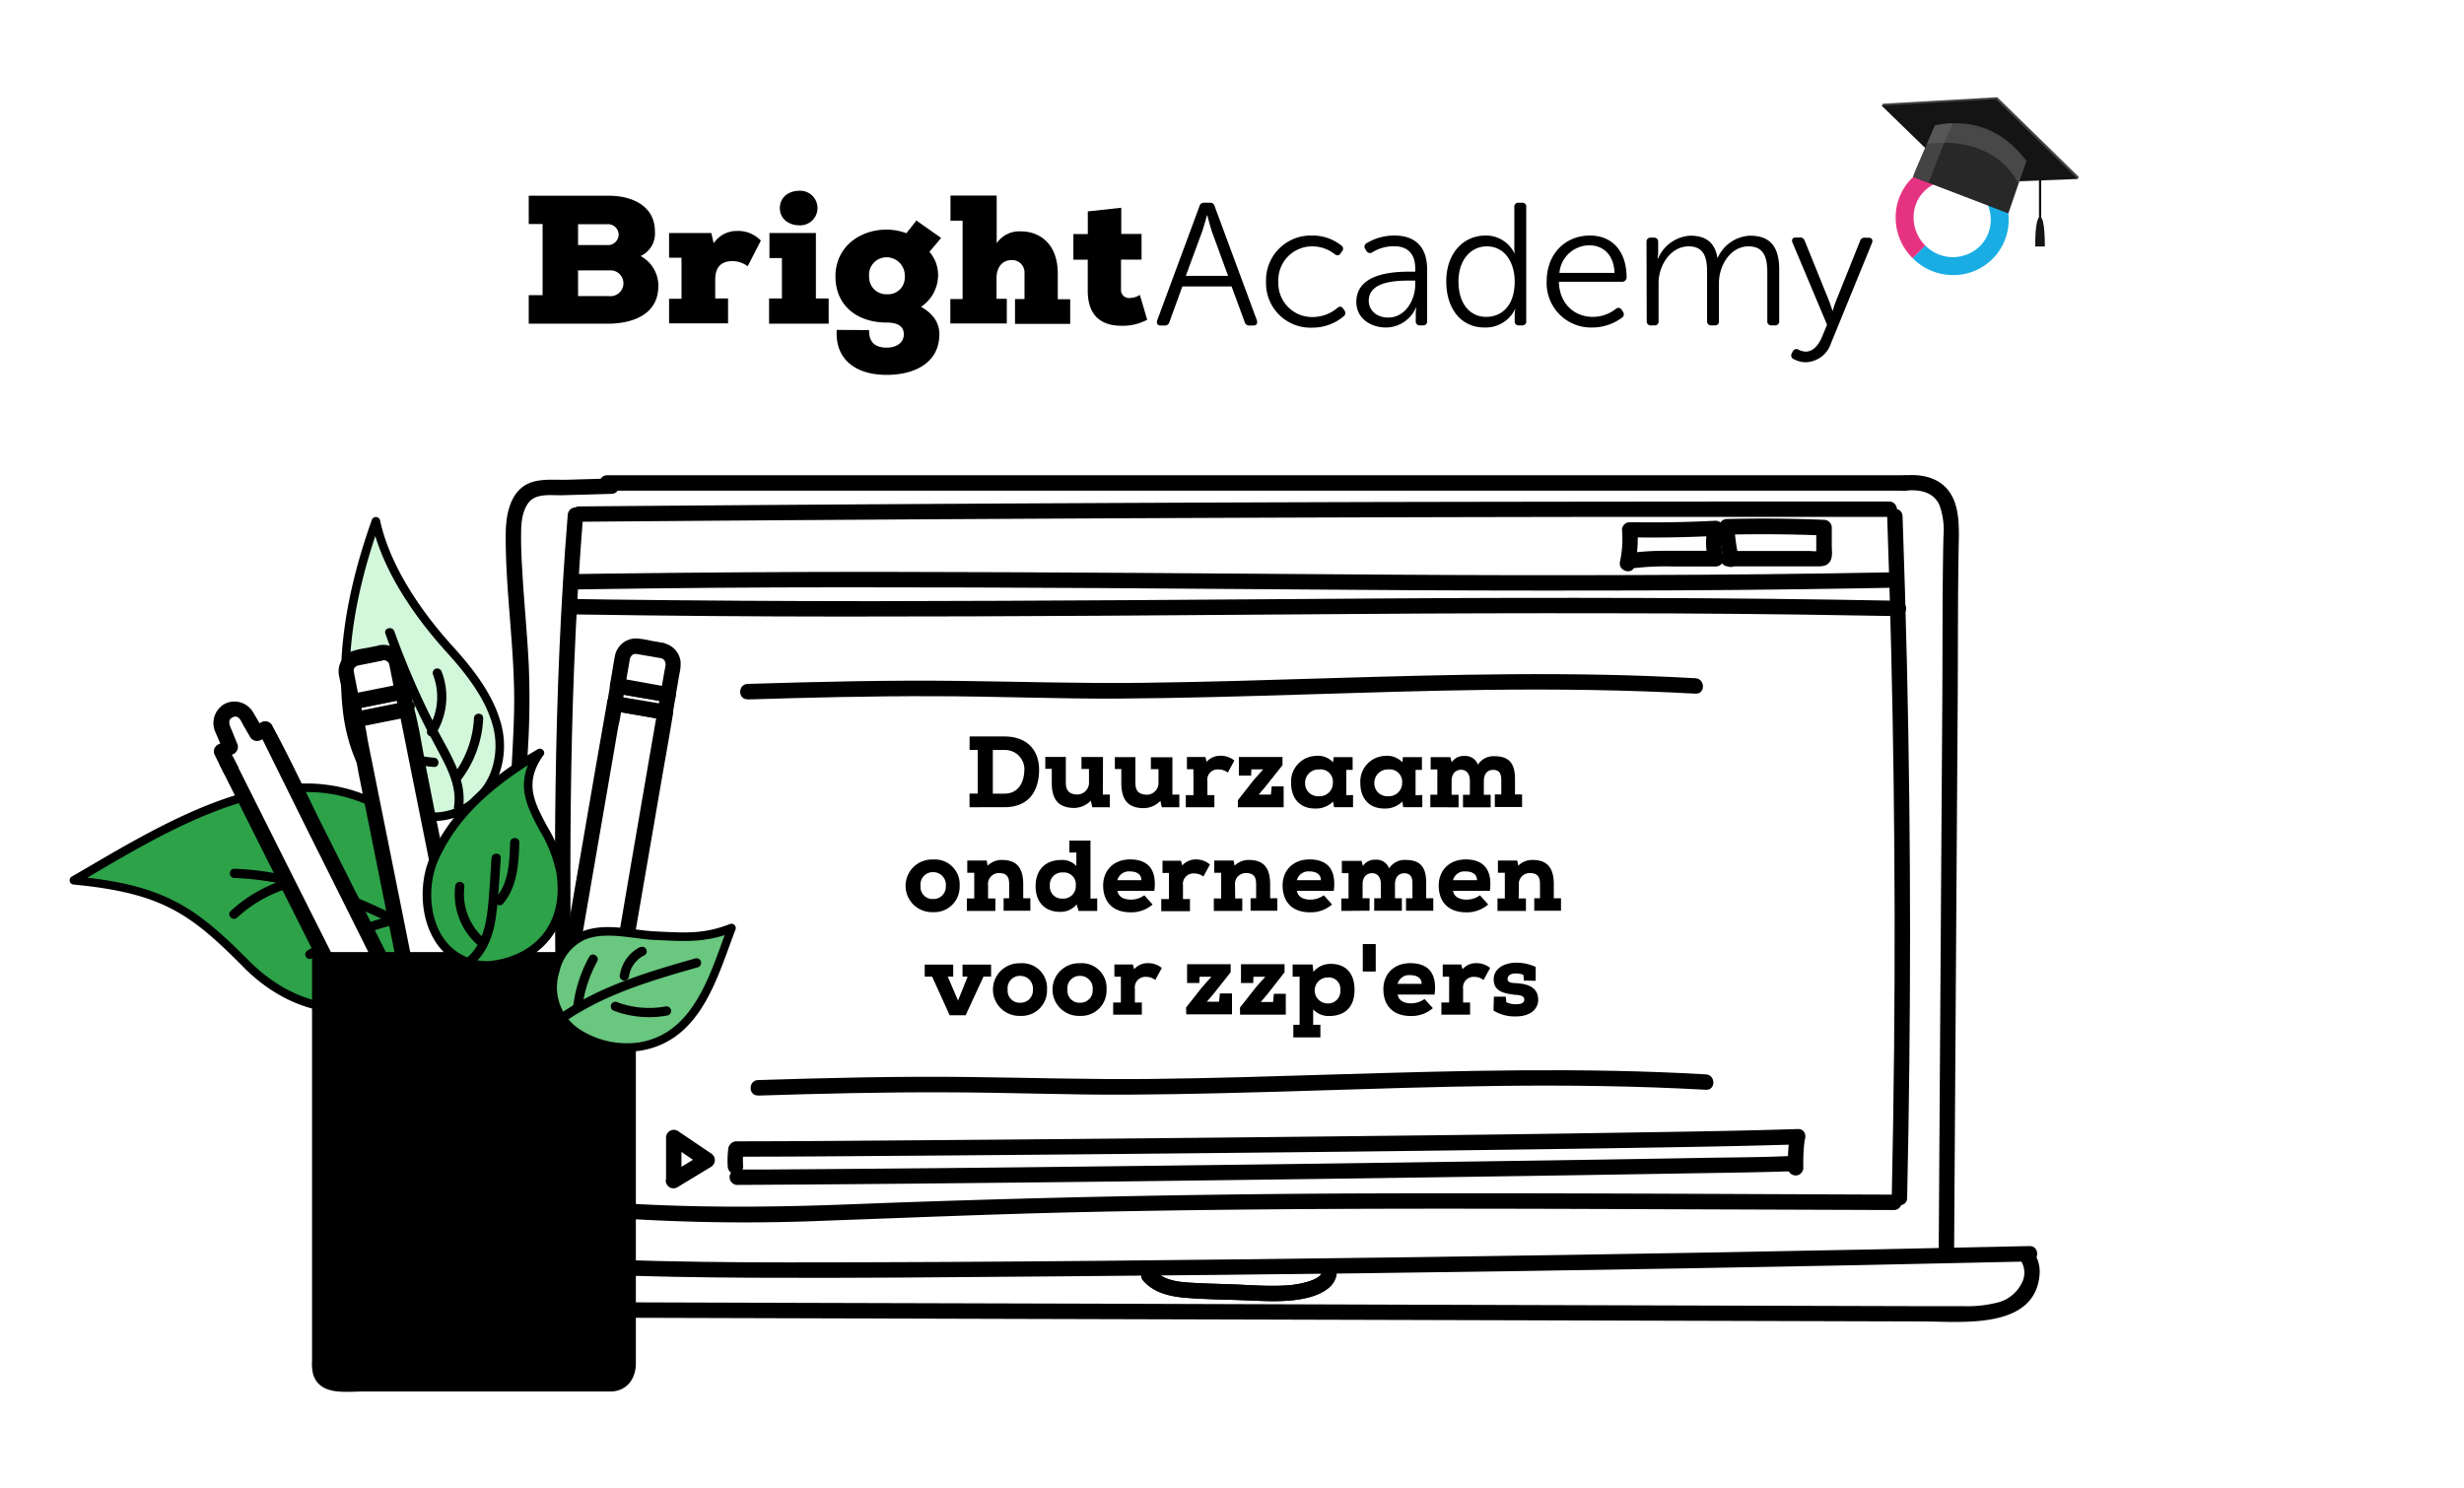 <?xml version="1.0" encoding="UTF-8"?> <svg xmlns="http://www.w3.org/2000/svg" viewBox="0 0 480 290"><defs><style>.cls-1{isolation:isolate;}.cls-2{fill:#fff;}.cls-3{fill:#19ade4;}.cls-4{fill:#e63381;}.cls-5{fill:#444;}.cls-6{fill:#141414;}.cls-7{fill:#282828;}.cls-8{fill:#6b6b6b;opacity:0.49;mix-blend-mode:multiply;}.cls-9{fill:#2da249;}.cls-10{fill:#d2f7db;}.cls-11{fill:#69c77f;}</style></defs><g class="cls-1"><g id="Layer_1" data-name="Layer 1"><rect class="cls-2" width="480" height="290"></rect><rect class="cls-2" x="316.35" y="103.06" width="18.6" height="6.25"></rect><polygon class="cls-2" points="110.95 118.22 110.56 235.75 206.01 235.75 334.58 234.57 369.69 233.78 371.27 138.33 369.29 119.4 110.95 118.22"></polygon><rect class="cls-2" x="200.12" y="222.43" width="149.8" height="5.39"></rect><path d="M222.71,249.52c2.06,2.37,5.18,3.07,8.18,3.33,3.93.33,7.9.34,11.83.5,3.74.15,7.52.41,11.22-.33,3.06-.61,7-2.27,6.4-6.05-.31-1.9-3.2-1.1-2.9.8.17,1-1.89,1.72-2.59,1.93a18.45,18.45,0,0,1-4.6.77c-3.16.17-6.34-.07-9.5-.2s-6.22-.17-9.31-.38c-2.42-.17-4.95-.58-6.61-2.49-1.27-1.46-3.39.67-2.12,2.12Z"></path><rect class="cls-2" x="200.12" y="222.43" width="149.8" height="5.39"></rect><path d="M103,246.39c.77-22.32-.5-44.64-.81-66.95-.15-11.16,0-22.3.65-33.45a160.28,160.28,0,0,0,.16-16.55c-.28-5.6-.82-11.17-1.17-16.76-.18-3-.37-6-.31-9,0-1.88.25-4.1,1.39-5.67,1.46-2,4.49-1.46,6.66-1.52l9.55-.27c1.92,0,1.93-3,0-3l-8.57.25c-2.47.07-5.45-.3-7.73.79-3.53,1.7-4.28,6.23-4.3,9.74-.09,11.47,1.86,22.86,1.63,34.35-.11,5.77-.57,11.54-.77,17.32s-.27,11.39-.25,17.1c0,11.49.43,23,.73,34.46.35,13.06.59,26.12.14,39.18-.07,1.93,2.93,1.93,3,0Z"></path><path d="M118.27,95.6h252.8a1.5,1.5,0,0,0,0-3H118.27a1.5,1.5,0,0,0,0,3Z"></path><path d="M371.07,95.6c2.73-.27,5.56.12,6.77,2.88a14.46,14.46,0,0,1,.75,6.13c-.23,10.64-.15,21.29-.22,31.93l-.45,68.71L377.67,244a1.5,1.5,0,0,0,3,0l.46-71.2.24-35.73c.07-10.86,0-21.73.23-32.59,0-2.68-.08-5.53-1.4-7.93-1.83-3.35-5.56-4.27-9.13-3.92-1.9.19-1.92,3.19,0,3Z"></path><path d="M86.15,246.29c19.93,2,40,2.55,60,2.66s40.23-.11,60.34-.27q60.53-.48,121-1.54,34-.58,67.92-1.36c1.93,0,1.93-3,0-3q-60.51,1.36-121,2.18c-40.3.53-80.61,1-120.91,1-22.47,0-45-.47-67.35-2.68-1.92-.19-1.91,2.82,0,3Z"></path><path d="M110.6,100.29c-1.42,17.53-2.11,35.12-2.37,52.7s-.08,35.21.18,52.8q.23,14.81.49,29.6c0,1.92,3,1.93,3,0-.29-17.55-.64-35.1-.75-52.65s0-35.2.69-52.78q.59-14.85,1.76-29.67c.16-1.93-2.84-1.92-3,0Z"></path><path d="M367.63,100.57q.92,25.83,1.26,51.68t.09,51.94q-.14,14.61-.46,29.21c0,1.93,3,1.93,3,0q.57-25.85.57-51.69t-.6-51.94q-.35-14.59-.86-29.2c-.07-1.93-3.07-1.94-3,0Z"></path><path d="M112.83,101.66q49.92-.41,99.85-.65,49.66-.24,99.34-.3,28,0,56,0a1.5,1.5,0,0,0,0-3q-49.92,0-99.85.1-49.66.14-99.33.45-28,.18-56,.41a1.5,1.5,0,0,0,0,3Z"></path><path d="M110.2,236.53a371.73,371.73,0,0,0,50.5,1.31c16.81-.6,33.6-1.32,50.41-1.68,33.67-.74,67.36-.71,101-.6l56.85.2a1.5,1.5,0,0,0,0-3c-33.9-.12-67.8-.34-101.7-.24q-50.51.15-101,2.1c-18.76.75-37.44.79-56.14-1.09-1.92-.19-1.91,2.81,0,3Z"></path><path d="M111.76,119.71q26,.41,52,.42,25.25,0,50.5-.16,24.71-.15,49.4-.34t49.6-.14q25.09,0,50.17.45l6.43.11c1.94,0,1.94-3,0-3q-25.15-.48-50.32-.54-24.84-.08-49.67.09-24.67.14-49.34.33-25.19.16-50.35.2-25.84,0-51.7-.32l-6.68-.1c-1.93,0-1.93,3,0,3Z"></path><path d="M112.56,114.84q26-.41,52-.41,24.94,0,49.9.15,24.6.15,49.2.34t49,.14q25.11,0,50.21-.44l6.39-.12c1.93,0,1.93-3,0-3q-25.2.48-50.4.54-24.53.09-49.06-.08t-49.15-.34q-24.87-.16-49.73-.2-25.86,0-51.73.33l-6.64.09c-1.93,0-1.94,3,0,3Z"></path><path d="M318.47,110.19a23.46,23.46,0,0,0,.5-7l-1.5,1.5q8.38.15,16.75-.28l-1.45-1.9a12.73,12.73,0,0,0,.06,6.71l1.45-1.9-8.82,0a56,56,0,0,0-8.78.53l.8,2.9.64-.24a1.55,1.55,0,0,0,1.05-1.85,1.51,1.51,0,0,0-1.84-1l-.65.24a1.51,1.51,0,0,0,.8,2.9,52.49,52.49,0,0,1,8.32-.43l8.48,0a1.51,1.51,0,0,0,1.44-1.89,9.57,9.57,0,0,1-.05-5.12,1.52,1.52,0,0,0-1.45-1.9q-8.37.43-16.75.28a1.52,1.52,0,0,0-1.5,1.5,20.73,20.73,0,0,1-.39,6.19c-.41,1.89,2.48,2.69,2.89.8Z"></path><path d="M338.71,108.67a36.47,36.47,0,0,1-.83-6l-1.5,1.5q9.47-.22,18.94.16l-1.5-1.5,0,2.82v2.07c0,.41,0,.5,0,.26l.9-.69a5.89,5.89,0,0,1-2,.06H336.65a1.5,1.5,0,0,0,0,3h17.07c1,0,2.18.07,2.8-1,.53-.85.33-2,.32-3l0-3.57a1.53,1.53,0,0,0-1.5-1.5q-9.46-.39-18.94-.16a1.52,1.52,0,0,0-1.5,1.5,41.63,41.63,0,0,0,.94,6.77c.41,1.89,3.31,1.09,2.89-.79Z"></path><path d="M85.29,244.89c-3.22,1.53-3.25,6-1.32,8.54,2.74,3.64,8.14,3.24,12.17,3.25l34.81.1,69.34.2,69.71.19,69.71.2,34.85.1c7.47,0,21.83,1.69,22.76-9.1a6.72,6.72,0,0,0-1.58-4.94c-1.21-1.5-3.32.63-2.12,2.12a4.35,4.35,0,0,1,.1,4.68,7.2,7.2,0,0,1-4.69,3.58,24.16,24.16,0,0,1-6.62.68l-8.16,0-32.38-.09-65.09-.19L211.7,254l-65-.18-32.34-.1-16.32,0a70.58,70.58,0,0,1-7.13-.13c-1.83-.2-4.13-.78-4.92-2.65-.53-1.24-.45-2.8.87-3.43,1.74-.83.22-3.42-1.52-2.59Z"></path><path d="M222.71,249.52c2.06,2.37,5.18,3.07,8.18,3.33,3.93.33,7.9.34,11.83.5,3.74.15,7.52.41,11.22-.33,3.06-.61,7-2.27,6.4-6.05-.31-1.9-3.2-1.1-2.9.8.17,1-1.89,1.72-2.59,1.93a18.45,18.45,0,0,1-4.6.77c-3.16.17-6.34-.07-9.5-.2s-6.22-.17-9.31-.38c-2.42-.17-4.95-.58-6.61-2.49-1.27-1.46-3.39.67-2.12,2.12Z"></path><rect class="cls-2" x="200.12" y="222.43" width="149.8" height="5.39"></rect><path d="M141.86,224a16.06,16.06,0,0,0-.09,3.25,1.56,1.56,0,0,0,.44,1.06,1.5,1.5,0,0,0,1.06.44,1.56,1.56,0,0,0,1.06-.44,1.47,1.47,0,0,0,.44-1.06,16.06,16.06,0,0,1,.09-3.25,1.52,1.52,0,0,0-.44-1.06,1.51,1.51,0,0,0-2.13,0l-.23.31a1.41,1.41,0,0,0-.2.75Z"></path><path d="M143.48,225.37c8.15,0,16.29-.06,24.44-.12q21.81-.15,43.63-.35,25.92-.24,51.83-.52,24.6-.28,49.19-.64c11.63-.18,23.26-.35,34.89-.68l2.79-.08c1.93-.07,1.93-3.07,0-3-10.87.35-21.74.51-32.62.68q-23.91.39-47.82.64-26,.3-52.07.54-22.73.21-45.46.38c-9.08.07-18.15.14-27.23.15h-1.57a1.5,1.5,0,0,0,0,3Z"></path><path d="M348.57,222a36.46,36.46,0,0,0-.27,5.53,1.53,1.53,0,0,0,1.5,1.5,1.51,1.51,0,0,0,1.5-1.5,36.46,36.46,0,0,1,.27-5.53,1.46,1.46,0,0,0-.44-1.06,1.5,1.5,0,0,0-1.06-.44,1.46,1.46,0,0,0-1.06.44,1.77,1.77,0,0,0-.44,1.06Z"></path><path d="M143.68,230.87q22.51-.12,45-.36,25.65-.25,51.29-.59,24.71-.31,49.41-.68,19.37-.28,38.73-.61c6.6-.11,13.2-.18,19.8-.39l.71,0c1.92-.08,1.93-3.08,0-3-5.65.26-11.31.26-17,.36q-18.45.33-36.91.59-24.3.36-48.59.68-25.74.33-51.49.61-23.06.24-46.1.39l-4.9,0a1.5,1.5,0,0,0,0,3Z"></path><path d="M132.75,230v-8.38l-2.25,1.3,5.71,3.87.81.55v-2.6l-5.7,3.47-.83.5a1.5,1.5,0,1,0,1.51,2.59l5.7-3.46.83-.5a1.53,1.53,0,0,0,0-2.6l-5.71-3.86-.81-.55a1.52,1.52,0,0,0-2.26,1.29V230a1.5,1.5,0,0,0,3,0Z"></path><path d="M103,43.65V38.13h15.46c5,0,9.12,2.17,9.12,6.95a4.84,4.84,0,0,1-2.78,4.81,6.59,6.59,0,0,1,3.45,5.84c0,5.63-5.13,7.3-9.72,7.34H103V57.51h2.7V43.65Zm9.61,4.1h5.6a2.1,2.1,0,0,0,2.31-2,2.07,2.07,0,0,0-2.17-2.07h-5.74Zm0,9.94h6a2.52,2.52,0,1,0,0-5h-6Z"></path><path d="M130.34,50.21V45.4h8.23l.46,2A5.38,5.38,0,0,1,143.59,45a6.11,6.11,0,0,1,4.63,1.88l-2.57,5a4.91,4.91,0,0,0-3-1c-2.32,0-3.32,1.36-3.32,3.57v3.7h2.5v4.85H130.34V58.22h2.42v-8Z"></path><path d="M149.82,58.15h2.5V50.28h-2.43V45.4h9.05V58.15h2.49v4.92H149.82Zm2.1-17.6c0,2.18,1.86,3.35,3.78,3.35a3.37,3.37,0,1,0,0-6.73C153.78,37.17,151.92,38.31,151.92,40.55Z"></path><path d="M169.31,64.31c-.07,2.78,1.64,3.42,3.42,3.42s3.34-.85,3.34-2.6c0-1.25-.81-2.28-3.27-2.28-6,0-10.05-3.45-10.05-9s4.49-9.12,10.05-9.12a11.49,11.49,0,0,1,3.77.71c.64-.82,1.36-1.68,1.93-2.49l4.84,3.41-2.28,2.71a6.89,6.89,0,0,1,1.68,4.81,7.48,7.48,0,0,1-3.32,5.91c3.39,1.86,3.57,4.35,3.57,5.31,0,5.77-5.06,7.94-10.26,7.94-6.42,0-10.08-3.34-9.73-8.76Zm0-10.43a3.33,3.33,0,0,0,3.49,3.45,3.24,3.24,0,0,0,3.45-3.45,3.55,3.55,0,0,0-3.45-3.75A3.4,3.4,0,0,0,169.31,53.88Z"></path><path d="M185.16,43V38.1h9v9.29a5.33,5.33,0,0,1,4.74-2.31c3.52,0,7.16,2.31,7.16,8.22v5h2.42v4.81H197.73V58.26h1.85v-5a2.42,2.42,0,0,0-2.45-2.59c-2.07,0-3,1.63-3,3.49v4.06h2v4.81h-11V58.26h2.39V43Z"></path><path d="M218.43,40.48v5.1h3.95v5h-4v5.77a1.57,1.57,0,0,0,1.75,1.71,3.66,3.66,0,0,0,1.92-.61l1.43,4.85a10.15,10.15,0,0,1-5.06,1.17c-3.49,0-6.63-1.6-6.52-7.12V50.6H209.1v-5h2.81V41.19Z"></path><path d="M233.66,40.18a.87.87,0,0,1,.92-.68h1.12a.88.88,0,0,1,.92.68l8.23,22.24c.17.61-.07,1-.68,1h-.75a.88.88,0,0,1-.95-.68l-2.55-6.93h-9.59l-2.52,6.93a.89.89,0,0,1-.95.68h-.72c-.64,0-.88-.37-.71-1Zm5.58,13.57-3.17-8.67c-.37-1.13-.88-3.13-.88-3.13h-.07s-.54,2-.92,3.13L231,53.75Z"></path><path d="M255.63,45.89a9,9,0,0,1,5.67,1.94.74.74,0,0,1,.11,1.16l-.24.37c-.31.48-.68.48-1.16.17A7,7,0,0,0,255.69,48a6.58,6.58,0,0,0-6.66,6.9,6.58,6.58,0,0,0,6.7,6.87,7.49,7.49,0,0,0,4.83-1.8.68.68,0,0,1,1.12.2l.24.34a.83.83,0,0,1-.21,1.16,9.5,9.5,0,0,1-6.08,2.17,8.66,8.66,0,0,1-9-8.94A8.72,8.72,0,0,1,255.63,45.89Z"></path><path d="M274.7,52.93h1v-.54c0-3.3-1.8-4.42-4.22-4.42a8,8,0,0,0-4.15,1.19.79.79,0,0,1-1.15-.28l-.21-.34a.77.77,0,0,1,.24-1.15,10.39,10.39,0,0,1,5.44-1.5c4.08,0,6.36,2.28,6.36,6.57V62.55a.74.74,0,0,1-.81.85h-.55a.76.76,0,0,1-.85-.85V61.19a7.39,7.39,0,0,1,.1-1.29h-.06A6.38,6.38,0,0,1,270,63.81c-2.89,0-5.78-1.7-5.78-5C264.26,53.24,271.41,52.93,274.7,52.93Zm-4.25,8.94c3.3,0,5.24-3.4,5.24-6.39v-.81h-.95c-2.69,0-8.1.1-8.1,3.94C266.64,60.21,267.9,61.87,270.45,61.87Z"></path><path d="M289.43,45.89A6.12,6.12,0,0,1,295,49.33h.07A7.77,7.77,0,0,1,295,48V40.35a.77.77,0,0,1,.85-.85h.65a.75.75,0,0,1,.82.85v22.2a.75.75,0,0,1-.82.85h-.58a.75.75,0,0,1-.85-.81V61.3a3.84,3.84,0,0,1,.14-1.06h-.07a6.34,6.34,0,0,1-5.95,3.57c-4.59,0-7.45-3.67-7.45-9S284.94,45.89,289.43,45.89Zm.1,15.85c2.86,0,5.54-2,5.54-6.9,0-3.47-1.77-6.84-5.44-6.84-3,0-5.51,2.52-5.51,6.84S286.33,61.74,289.53,61.74Z"></path><path d="M309.73,45.89c4.55,0,7.14,3.3,7.14,8.16a.85.85,0,0,1-.89.85h-12.3c.1,4.36,3.09,6.84,6.63,6.84a7.25,7.25,0,0,0,4.48-1.57.72.72,0,0,1,1.13.21l.27.41a.79.79,0,0,1-.24,1.12,9.76,9.76,0,0,1-5.71,1.9,8.64,8.64,0,0,1-8.94-8.94C301.3,49.26,305.1,45.89,309.73,45.89Zm4.79,7.28c-.13-3.61-2.31-5.37-4.86-5.37a5.88,5.88,0,0,0-5.88,5.37Z"></path><path d="M320.75,47.15a.77.77,0,0,1,.85-.85h.61a.76.76,0,0,1,.81.85v2a6,6,0,0,1-.13,1.23H323a7.26,7.26,0,0,1,6.29-4.46c3.16,0,4.79,1.46,5.27,4.29h.07a7.25,7.25,0,0,1,6.29-4.29c4.15,0,5.68,2.42,5.68,6.63v10a.77.77,0,0,1-.85.85h-.62a.77.77,0,0,1-.85-.85V53.1c0-2.79-.57-5.1-3.67-5.1-3.43,0-5.75,3.61-5.75,7.14v7.41a.74.74,0,0,1-.81.85h-.65a.77.77,0,0,1-.85-.85V53.1c0-2.58-.37-5.1-3.6-5.1-3.47,0-5.85,3.67-5.85,7.14v7.41a.74.74,0,0,1-.82.85h-.64a.77.77,0,0,1-.85-.85Z"></path><path d="M350.23,68.06a3.5,3.5,0,0,0,1.5.45c1.53,0,2.55-1.33,3.19-2.83l1-2.41-6.73-16c-.24-.58,0-1,.65-1h.78a.89.89,0,0,1,.95.65l4.79,11.83c.31.85.62,1.8.62,1.8h.06a16.48,16.48,0,0,1,.58-1.8L362.33,47a.89.89,0,0,1,1-.68H364c.62,0,.89.37.68,1l-8,19.58a5.34,5.34,0,0,1-4.93,3.68,5.12,5.12,0,0,1-2.35-.62.77.77,0,0,1-.37-1.08l.2-.38A.79.79,0,0,1,350.23,68.06Z"></path><path class="cls-3" d="M380.51,53.6a11.15,11.15,0,0,1-7.92-3.3l2.46-2.47a7.53,7.53,0,0,0,10.63.15,7.27,7.27,0,0,0,2.13-5.24,7.73,7.73,0,0,0-2.28-5.38L388,34.89a11.19,11.19,0,0,1,3.3,7.81,10.76,10.76,0,0,1-10.79,10.9"></path><path class="cls-4" d="M372.59,50.3a11.1,11.1,0,0,1-3.3-7.81,10.73,10.73,0,0,1,3.14-7.75,11,11,0,0,1,15.57.15l-2.47,2.47a7.53,7.53,0,0,0-10.63-.15,7.22,7.22,0,0,0-2.12,5.24,7.72,7.72,0,0,0,2.27,5.38Z"></path><polygon class="cls-5" points="366.81 20.2 382.41 35.37 404.98 34.48 389.07 18.94 366.81 20.2"></polygon><polygon class="cls-5" points="366.81 20.2 366.56 20.59 404.73 34.87 404.98 34.48 366.81 20.2"></polygon><polygon class="cls-6" points="366.56 20.59 382.16 35.76 404.73 34.87 388.82 19.33 366.56 20.59"></polygon><path class="cls-7" d="M394.76,31.37l-1.52,4.36-2,5.85-18.53-7.1c.07-.33,1.57-3.82,2.77-6.6l1.5-3.43C384.17,23,390.12,25.27,394.76,31.37Z"></path><path class="cls-5" d="M380.44,24a21.8,21.8,0,0,0-3.5.42l-1.5,3.43c-1.2,2.78-2.7,6.27-2.77,6.6l3.05,1.17C377.19,31.77,378.66,27.78,380.44,24Z"></path><path class="cls-8" d="M394.76,31.37l-1.52,4.36a.22.22,0,0,1-.05-.08c-5.48-9.92-17.7-7.61-17.7-7.61l-.05-.16,1.5-3.43C384.17,23,390.12,25.27,394.76,31.37Z"></path><rect class="cls-6" x="397.2" y="30.97" width="0.44" height="11.68"></rect><path class="cls-6" d="M397.42,42.28h0c1,0,.92,5.75.92,5.75h-1.86S396.37,42.33,397.42,42.28Z"></path><path d="M188.87,157.28v-2.66h1.59v-8.51h-1.58v-2.62h6.73c4.7,0,6.92,2.91,6.81,6.79s-2,7-6.81,7Zm6.74-2.64c2.93,0,3.84-2.38,3.93-4.4a3.76,3.76,0,0,0-3.93-4.11h-2.2v8.51Z"></path><path d="M214.84,154.82h1.36v2.46h-3.42L212.5,156a4.63,4.63,0,0,1-3.2,1.42c-3.56,0-4.41-2.19-4.41-4.94v-2.68h-1.26v-2.32h4v5c0,1.36.48,2.32,2.34,2.32a2.31,2.31,0,0,0,2.17-2.5v-2.48h-1.46v-2.32h4.19Z"></path><path d="M228.39,154.82h1.35v2.46h-3.42l-.27-1.24a4.63,4.63,0,0,1-3.21,1.42c-3.56,0-4.4-2.19-4.4-4.94v-2.68h-1.26v-2.32h4v5c0,1.36.47,2.32,2.34,2.32a2.3,2.3,0,0,0,2.16-2.5v-2.48H224.2v-2.32h4.19Z"></path><path d="M232.48,149.88h-1.26V147.5h3.6l.25.93a3.47,3.47,0,0,1,2.74-1.18,4.07,4.07,0,0,1,2.65.94l-1.28,2.34a2.9,2.9,0,0,0-1.83-.61,2,2,0,0,0-2.14,2.32v2.68h1.36v2.36H231v-2.36h1.5Z"></path><path d="M241.15,155.9l3.14-4,1.79-2h-2.3l-.06,1.22h-2.38V147.5h8.5v1.58l-3.25,4.09-1.39,1.65h2.38l.15-1.61h2.33v4.07h-8.91Z"></path><path d="M263.58,154.9v2.38h-3.71l-.18-1.1a4.7,4.7,0,0,1-3.56,1.35c-2.75,0-4.62-1.81-4.62-5a5,5,0,0,1,4.72-5.25,4.06,4.06,0,0,1,3.46,1.24l.12-1h3.69V150h-1.23v4.94Zm-9.34-2.36a2.49,2.49,0,0,0,2.64,2.59,2.57,2.57,0,0,0,2.77-2.61,2.39,2.39,0,0,0-2.66-2.6A2.6,2.6,0,0,0,254.24,152.54Z"></path><path d="M277.07,154.9v2.38h-3.71l-.18-1.1a4.7,4.7,0,0,1-3.56,1.35c-2.76,0-4.62-1.81-4.62-5a5,5,0,0,1,4.72-5.25,4.07,4.07,0,0,1,3.46,1.24l.12-1H277V150h-1.24v4.94Zm-9.34-2.36a2.49,2.49,0,0,0,2.64,2.59,2.57,2.57,0,0,0,2.77-2.61,2.4,2.4,0,0,0-2.66-2.6A2.6,2.6,0,0,0,267.73,152.54Z"></path><path d="M278.64,157.28v-2.44H280v-4.92h-1.3v-2.4h3.84l.27,1a2.66,2.66,0,0,1,2.38-1.22,2.58,2.58,0,0,1,2.71,1.69,3.59,3.59,0,0,1,3.23-1.65c3.09,0,4,1.65,4,4.52v2.93h1.38v2.44h-5.31v-2.44h1.26V152c0-1-.22-2-1.58-2s-1.82,1.08-1.82,2.15v2.71h1.33v2.44H285v-2.44h1.34v-2.71c0-1.4-.67-2.17-1.71-2.17s-1.85.73-1.85,2.17v2.71h1.36v2.44Z"></path><path d="M181.75,167.47a4.83,4.83,0,0,1,5.19,5.16,4.92,4.92,0,0,1-5.17,5.09,5.13,5.13,0,1,1,0-10.25Zm.06,2.46a2.4,2.4,0,0,0-2.48,2.7,2.33,2.33,0,0,0,2.44,2.53,2.39,2.39,0,0,0,2.48-2.53A2.45,2.45,0,0,0,181.81,169.93Z"></path><path d="M192.48,175.05h1.42v2.43h-5.55v-2.43h1.44v-5h-1.36v-2.38h3.78l.19,1a3.88,3.88,0,0,1,2.76-1.12c2.65,0,4.17,1.26,4.17,4.74v2.72h1.39v2.43h-5.21v-2.43h1.08v-2.7c0-1-.15-2.2-1.9-2.2a2.12,2.12,0,0,0-2.21,2.38Z"></path><path d="M213.74,175.05v2.43h-3.62l-.39-1.27a4,4,0,0,1-3.27,1.45c-2.75,0-4.72-1.75-4.72-5,0-3.43,2.19-5.1,4.94-5.1a3.72,3.72,0,0,1,3,1.18v-2.63h-1.36v-2.34h4.11v11.31Zm-9.22-2.46a2.31,2.31,0,0,0,2.44,2.49,2.41,2.41,0,0,0,2.61-2.51,2.32,2.32,0,0,0-2.5-2.58A2.38,2.38,0,0,0,204.52,172.59Z"></path><path d="M224.53,176.23a6.34,6.34,0,0,1-4.24,1.53c-3.8,0-5.39-2.32-5.39-5.23s2-5.08,5.25-5.08,5.29,1.71,4.72,6.12h-7.18c.14,1,1,1.71,2.66,1.71a4.48,4.48,0,0,0,2.57-.84Zm-2.18-4.74c0-1.2-1-1.7-2.18-1.7a2.33,2.33,0,0,0-2.5,1.7Z"></path><path d="M227.72,170.09h-1.26v-2.38h3.6l.25.92a3.51,3.51,0,0,1,2.74-1.18,4.06,4.06,0,0,1,2.65,1l-1.28,2.34a2.9,2.9,0,0,0-1.82-.61,2.05,2.05,0,0,0-2.15,2.32v2.67h1.36v2.36h-5.59v-2.36h1.5Z"></path><path d="M240.62,175.05H242v2.43h-5.54v-2.43h1.43v-5h-1.35v-2.38h3.77l.2,1a3.85,3.85,0,0,1,2.75-1.12c2.66,0,4.17,1.26,4.17,4.74v2.72h1.4v2.43h-5.21v-2.43h1.08v-2.7c0-1-.16-2.2-1.91-2.2a2.11,2.11,0,0,0-2.2,2.38Z"></path><path d="M259.49,176.23a6.34,6.34,0,0,1-4.24,1.53c-3.8,0-5.39-2.32-5.39-5.23s2-5.08,5.25-5.08,5.29,1.71,4.72,6.12h-7.18c.14,1,1,1.71,2.65,1.71a4.49,4.49,0,0,0,2.58-.84Zm-2.18-4.74c0-1.2-1-1.7-2.18-1.7a2.33,2.33,0,0,0-2.5,1.7Z"></path><path d="M261.3,177.48v-2.43h1.4v-4.92h-1.3v-2.4h3.83l.28,1a2.67,2.67,0,0,1,2.38-1.22,2.58,2.58,0,0,1,2.71,1.69,3.59,3.59,0,0,1,3.23-1.65c3.09,0,4,1.65,4,4.52v2.94h1.38v2.43h-5.31v-2.43h1.25v-2.86c0-1-.21-2-1.57-2s-1.83,1.08-1.83,2.14v2.72h1.34v2.43h-5.39v-2.43H269v-2.72c0-1.39-.67-2.16-1.71-2.16s-1.85.73-1.85,2.16v2.72h1.36v2.43Z"></path><path d="M289.91,176.23a6.35,6.35,0,0,1-4.25,1.53c-3.79,0-5.39-2.32-5.39-5.23s2.05-5.08,5.25-5.08,5.29,1.71,4.72,6.12h-7.17c.13,1,1,1.71,2.65,1.71a4.49,4.49,0,0,0,2.58-.84Zm-2.18-4.74c0-1.2-1-1.7-2.19-1.7a2.31,2.31,0,0,0-2.49,1.7Z"></path><path d="M295.85,175.05h1.41v2.43h-5.54v-2.43h1.43v-5H291.8v-2.38h3.77l.2,1a3.85,3.85,0,0,1,2.75-1.12c2.66,0,4.17,1.26,4.17,4.74v2.72h1.4v2.43h-5.21v-2.43H300v-2.7c0-1-.16-2.2-1.91-2.2a2.11,2.11,0,0,0-2.2,2.38Z"></path><path d="M181.58,190.28h-1.44v-2.34h5.55v2.34h-1.06l2,4.68,1.87-4.68h-1v-2.34h5.57v2.34h-1.48l-3.48,7.53H185Z"></path><path d="M198.77,187.68a4.82,4.82,0,0,1,5.19,5.15,4.93,4.93,0,0,1-5.17,5.1,5.13,5.13,0,1,1,0-10.25Zm0,2.46a2.39,2.39,0,0,0-2.47,2.69,2.33,2.33,0,0,0,2.44,2.54,2.38,2.38,0,0,0,2.47-2.54A2.45,2.45,0,0,0,198.82,190.14Z"></path><path d="M210.37,187.68a4.82,4.82,0,0,1,5.19,5.15,4.93,4.93,0,0,1-5.17,5.1,5.13,5.13,0,1,1,0-10.25Zm.06,2.46a2.39,2.39,0,0,0-2.48,2.69,2.33,2.33,0,0,0,2.44,2.54,2.38,2.38,0,0,0,2.47-2.54A2.44,2.44,0,0,0,210.43,190.14Z"></path><path d="M218.35,190.3h-1.26v-2.38h3.6l.25.92a3.48,3.48,0,0,1,2.74-1.18,4.1,4.1,0,0,1,2.65.94l-1.28,2.34a2.9,2.9,0,0,0-1.82-.61,2.05,2.05,0,0,0-2.15,2.32v2.68h1.36v2.36h-5.59v-2.36h1.5Z"></path><path d="M231.05,196.31l3.15-4,1.79-2h-2.3l-.06,1.22h-2.38v-3.67h8.49v1.57l-3.24,4.09-1.4,1.65h2.38l.16-1.61H240v4.07h-8.91Z"></path><path d="M241.55,196.31l3.15-4,1.79-2h-2.3l-.06,1.22h-2.38v-3.67h8.49v1.57L247,193.58l-1.4,1.65H248l.16-1.61h2.32v4.07h-8.91Z"></path><path d="M251.81,190.3v-2.38h3.88l.17,1.45a4.25,4.25,0,0,1,3.39-1.57c2.93,0,4.62,1.83,4.62,5.07s-1.77,5.09-5,5.09a4.12,4.12,0,0,1-3.06-1.29v3h1.41v2.45h-5.27v-2.45h1.22V190.3Zm9.29,2.61a2.23,2.23,0,0,0-2.42-2.46,2.53,2.53,0,0,0-.08,5.06A2.38,2.38,0,0,0,261.1,192.91Z"></path><path d="M268,183.94v5.35h-2.52v-5.35Z"></path><path d="M279.13,196.43a6.39,6.39,0,0,1-4.25,1.53c-3.8,0-5.39-2.32-5.39-5.23s2-5.07,5.25-5.07,5.29,1.71,4.72,6.12h-7.18c.14,1,1,1.71,2.66,1.71a4.49,4.49,0,0,0,2.57-.85Zm-2.19-4.74c0-1.2-1-1.69-2.18-1.69a2.32,2.32,0,0,0-2.5,1.69Z"></path><path d="M282.31,190.3h-1.26v-2.38h3.6l.26.92a3.45,3.45,0,0,1,2.73-1.18,4.1,4.1,0,0,1,2.65.94L289,190.94a2.92,2.92,0,0,0-1.83-.61,2.05,2.05,0,0,0-2.15,2.32v2.68h1.36v2.36h-5.59v-2.36h1.5Z"></path><path d="M296.88,191.06l-.12-1.12a3.67,3.67,0,0,0-1.49-.27c-.81,0-1.58.29-1.58,1.08s1,.76,1.56.8c2.42.14,4.4.79,4.4,3.31-.06,1.85-1.63,3.18-4.34,3.18a8,8,0,0,1-4.37-1.14l.08-2.71h2.32l.1,1.08a4.11,4.11,0,0,0,1.93.39c1,0,1.57-.27,1.57-.9s-.59-.89-1.87-.94c-2.3-.28-4.09-.75-4.09-3s2.26-3.25,4.39-3.25a8.92,8.92,0,0,1,3.79.83l0,2.69Z"></path><path class="cls-9" d="M14.39,171.52c18.3-10.54,44-27.56,64.3-11.29,9.61,7.71,11.09,21.87,1.77,30.52-10,9.32-23.21,6.38-32.36-2.85C37.73,177.43,32,173.15,14.39,171.52"></path><path d="M57.48,152.73a31,31,0,0,1,21.74,6.85,21.92,21.92,0,0,1,8.33,16.25A20,20,0,0,1,81,191.36a21,21,0,0,1-13.33,5.89c-6.92.38-14.28-2.81-20.18-8.76C37.16,178.05,31.62,174,14.31,172.34a.81.81,0,0,1-.73-.65.83.83,0,0,1,.4-.9c1.21-.7,2.46-1.42,3.73-2.17C29.27,161.88,43.65,153.49,57.48,152.73ZM67.6,195.58a19.36,19.36,0,0,0,12.29-5.44,18.33,18.33,0,0,0,6-14.25,20.26,20.26,0,0,0-7.71-15,29,29,0,0,0-20.6-6.49c-13.43.74-27.62,9-39,15.67L17,171c15.82,1.84,21.75,6.36,31.67,16.36C54.26,192.93,61.15,195.94,67.6,195.58Z"></path><path d="M84.93,182.51c-12.14-6.73-25.18-12.74-39.29-13.25-1.16,0-1.16,1.76,0,1.8,13.78.5,26.52,6.44,38.38,13,1,.57,1.93-1,.91-1.55Z"></path><path d="M46.2,178.79a25.57,25.57,0,0,1,9.41-5.54c1.09-.36.63-2.1-.48-1.74a27.75,27.75,0,0,0-10.2,6c-.85.79.42,2.06,1.27,1.27Z"></path><path d="M60.74,186.75a59.39,59.39,0,0,1,19.6-7.34c1.14-.21.66-1.95-.47-1.74a60.82,60.82,0,0,0-20,7.53.9.9,0,0,0,.91,1.55Z"></path><path d="M69.59,174.45C64.33,170,56.13,166.6,54.93,159c-.17-1.14-1.91-.65-1.73.48,1.26,8.06,9.57,11.56,15.12,16.27.87.74,2.15-.52,1.27-1.27Z"></path><path class="cls-10" d="M96.62,150.06c2.92-9-3.43-17.37-9-23.48-6.2-6.85-12.47-15.92-14.44-25-4.12,11.55-7,24.85-5.55,37.24.9,7.33,4.42,16.33,12.17,19.42C87,161.09,94.39,156.9,96.62,150.06Z"></path><path d="M68.05,144.7h0a35,35,0,0,1-1.21-5.79c-1.32-10.86.57-23.52,5.6-37.62a.82.82,0,0,1,.84-.55.83.83,0,0,1,.76.65c2.09,9.67,9,18.9,14.24,24.63,3.37,3.73,7.46,8.73,9.13,14.32a16.46,16.46,0,0,1,0,10A14.12,14.12,0,0,1,90,158.73a13.13,13.13,0,0,1-10.5.28C74.25,156.9,70.18,151.82,68.05,144.7Zm5.06-40.26c-4.27,12.82-5.82,24.33-4.61,34.27a32.87,32.87,0,0,0,1.15,5.51h0c1.14,3.84,4,10.66,10.49,13.24a11.48,11.48,0,0,0,9.19-.24,12.45,12.45,0,0,0,6.5-7.42,14.87,14.87,0,0,0,0-9c-1.58-5.27-5.52-10.08-8.78-13.68C82.2,121.79,75.87,113.52,73.11,104.44Z"></path><path d="M90,151.68a21.37,21.37,0,0,0,4.13-11.75c0-1.16-1.75-1.16-1.8,0a19.76,19.76,0,0,1-3.88,10.85.9.9,0,0,0,.32,1.23.92.92,0,0,0,1.23-.33Z"></path><path d="M84.82,143.1a13.67,13.67,0,0,0,1.23-12.21.93.93,0,0,0-1.1-.63.91.91,0,0,0-.63,1.11,12,12,0,0,1-1,10.82c-.63,1,.93,1.88,1.55.91Z"></path><path d="M90.18,157.58c.95-6-3-11.36-5.55-16.47A155.22,155.22,0,0,1,76.82,123c-.39-1.08-2.13-.62-1.74.48a158.41,158.41,0,0,0,7.15,16.88c1.32,2.68,2.8,5.28,4.15,7.94s2.55,5.72,2.07,8.83c-.18,1.13,1.55,1.62,1.73.47Z"></path><path d="M80.15,136.67a12.68,12.68,0,0,1-7.26-5,.9.9,0,1,0-1.55.91,14.6,14.6,0,0,0,8.33,5.85.9.9,0,0,0,.48-1.74Z"></path><path d="M84.55,147.63a15.5,15.5,0,0,1-9.15-3.71.93.93,0,0,0-1.28,0,.91.91,0,0,0,0,1.27,17.53,17.53,0,0,0,10.43,4.24c1.15.07,1.15-1.73,0-1.8Z"></path><path class="cls-2" d="M101.88,254.92c1.49,2.89,3,5,3.44,4.78s-.36-2.71-1.79-5.64Z"></path><path d="M100.58,255.67a31.24,31.24,0,0,0,1.81,3.12,7.41,7.41,0,0,0,1.81,2.09,1.82,1.82,0,0,0,1.5.27,1.78,1.78,0,0,0,1.23-1.67,6.2,6.2,0,0,0-.44-2.24,34.92,34.92,0,0,0-1.66-3.94,1.52,1.52,0,0,0-.9-.69,1.65,1.65,0,0,0-1.15.15l-1.66.86a1.51,1.51,0,0,0-.54,2,1.53,1.53,0,0,0,2,.54l1.66-.86-2.05-.53q.38.77.72,1.56a1.42,1.42,0,0,0,.08.18s-.12-.28-.06-.13l.15.36c.09.22.18.44.26.67.14.38.28.77.39,1.17l.12.45c0,.07,0,.14,0,.21s0,0,0,.07c0,.23,0-.23,0-.24s0,.22,0,.3.09-.45,0-.27-.06.14.06-.13a.77.77,0,0,1,.27-.42,1.35,1.35,0,0,1,1-.39c-.14,0,.5.09.31,0s.44.21.25.1l0,0c-.13-.06.26.23.2.16s-.37-.37-.54-.58l-.08-.1.14.17c-.07,0-.12-.16-.17-.22l-.35-.51a33.8,33.8,0,0,1-1.79-3.08,1.51,1.51,0,0,0-2-.54A1.53,1.53,0,0,0,100.58,255.67Z"></path><path class="cls-2" d="M102,239.57l-1,1.51-.18-.64-5.76-2L88.75,216l3.8,7.57q3.15,6.25,6.88,12.16h0C100.25,237,101.1,238.3,102,239.57Z"></path><path d="M100.67,238.81l-1,1.52,2.74.35a2.13,2.13,0,0,0-1.31-1.72c-.57-.24-1.18-.41-1.77-.61L95.38,237l1.05,1.05L91,218.41l-.78-2.82-2.74,1.16c3.35,6.69,6.67,13.38,10.67,19.72a1.55,1.55,0,0,0,1.7.69h0l-1.69-.69q1.21,2,2.52,3.85c1.07,1.59,3.67.09,2.59-1.51Q102,236.9,100.74,235a1.56,1.56,0,0,0-1.7-.69h0l1.69.69c-4-6.34-7.32-13-10.67-19.72-.77-1.54-3.19-.46-2.74,1.15l3.14,11.35,2.16,7.77a15.36,15.36,0,0,0,1.07,3.69c.57.93,2.49,1.24,3.43,1.57l3.23,1.11-1-1,.17.64a1.53,1.53,0,0,0,2.75.36l1-1.52C104.35,238.73,101.75,237.23,100.67,238.81Z"></path><path class="cls-2" d="M104.39,243.53l.87,12.52a1.72,1.72,0,0,1-.93,1.68,1.7,1.7,0,0,1-1.88-.21L93,249.43a1.61,1.61,0,0,1-.52-.77l-.65-2A140.61,140.61,0,0,0,84.05,228L65.9,191.74,45,150l-.77-1.54-1-2,1.68-.87-1.54-3.61a2.72,2.72,0,0,1,1.23-3.48,2.31,2.31,0,0,1,.67-.23A2.62,2.62,0,0,1,48,139.48l2,3.4,1.68-.87L74.4,187.34,88.75,216,95,238.44l5.76,2,.18.64,1-1.51c.32.45.64.92,1,1.38l1.17,1.69A1.71,1.71,0,0,1,104.39,243.53Z"></path><path d="M102.89,243.53l.43,6.14.29,4.24a8.53,8.53,0,0,1,.15,2.13c-.19.79-.68,0-1.12-.33l-3-2.58a65.76,65.76,0,0,1-5.46-4.66,5.79,5.79,0,0,1-.9-2.16c-.9-2.69-1.87-5.36-2.93-8-1.54-3.85-3.25-7.63-5.1-11.34q-2.52-5-5-10-6.47-12.91-12.94-25.81L56.89,170.43q-5.6-11.16-11.18-22.31c-.42-.82-.82-1.64-1.23-2.47l-.54,2.06,1.68-.87a1.56,1.56,0,0,0,.54-2.06l-1-2.47c-.35-.81-1-2,.19-2.56s1.63.83,2.06,1.57l1.34,2.32a1.54,1.54,0,0,0,2.06.54l1.68-.87-2-.54L59.52,161,72,186l7.75,15.46,6.43,12.84,1.24,2.48c-.36-.72,0,.18.08.46l.63,2.26,4.06,14.63c.41,1.5.77,3,1.25,4.51s3,2,4.46,2.45l2.41.83-1-1,.17.64a1.53,1.53,0,0,0,2.75.36l1-1.52h-2.59c.66,1,2.1,2.42,2.28,3.61.28,1.91,3.17,1.1,2.89-.79-.23-1.54-1.73-3.09-2.58-4.33a1.52,1.52,0,0,0-2.59,0l-1,1.52,2.74.35a2.13,2.13,0,0,0-1.31-1.72c-.57-.24-1.18-.41-1.77-.61L95.38,237l1.05,1.05-6-21.74A30.44,30.44,0,0,0,88,211.13l-6.45-12.88-6.92-13.8L62.94,161.14c-3.26-6.5-6.33-13.15-9.79-19.54l-.17-.34a1.54,1.54,0,0,0-2.06-.54l-1.68.87,2,.54c-.62-1.09-1.22-2.19-1.88-3.26a4.21,4.21,0,0,0-5.62-1.71,4.29,4.29,0,0,0-1.71,5.64l1.49,3.5.54-2.05-1.68.87a1.51,1.51,0,0,0-.54,2c3.59,7.23,7.23,14.44,10.85,21.66L64.6,192.49,77,217.14q2.78,5.56,5.57,11.12c1.67,3.34,3.24,6.73,4.65,10.19q1.69,4.16,3.12,8.42c.41,1.23.68,2.68,1.63,3.62,1.56,1.53,3.36,2.87,5,4.28l3.21,2.75A11.77,11.77,0,0,0,102,259a3.26,3.26,0,0,0,4.79-2.95c0-.64-.09-1.3-.14-2l-.59-8.61-.14-2C105.76,241.62,102.76,241.6,102.89,243.53Z"></path><polygon class="cls-2" points="95.14 251.27 104.59 246.38 104.46 244.5 93.72 250.05 95.14 251.27"></polygon><path d="M95.9,252.57l8.27-4.28,1.18-.61a1.46,1.46,0,0,0,.74-1.3L106,244.5a1.52,1.52,0,0,0-2.25-1.3l-9.4,4.86-1.35.7a1.5,1.5,0,0,0-.31,2.35l1.43,1.22a1.53,1.53,0,0,0,2.12,0,1.51,1.51,0,0,0,0-2.12L94.78,249l-.31,2.36,9.4-4.86,1.35-.7L103,244.5l.13,1.88.75-1.29-8.27,4.27-1.19.62a1.5,1.5,0,0,0,1.52,2.59Z"></path><polygon class="cls-2" points="92.21 229.65 89.1 231.25 79.21 211.51 82.31 209.9 92.21 229.65"></polygon><path d="M91.45,228.35,88.35,230l2.05.53-8.66-17.27-1.24-2.47L80,212.8l3.1-1.6-2-.54,8.66,17.27,1.23,2.47c.87,1.73,3.46.21,2.59-1.51l-8.65-17.27-1.24-2.47a1.53,1.53,0,0,0-2-.54l-3.11,1.6a1.55,1.55,0,0,0-.54,2.06l8.66,17.27L87.81,232a1.53,1.53,0,0,0,2,.54L93,230.94C94.68,230.05,93.17,227.46,91.45,228.35Z"></path><polygon class="cls-2" points="92.21 229.65 89.1 231.25 84.09 221.24 87.19 219.64 92.21 229.65"></polygon><path d="M91.45,228.35,88.35,230l2.05.53L86,221.73l-.63-1.24-.54,2L88,220.93l-2-.53,4.39,8.76.62,1.24a1.5,1.5,0,1,0,2.59-1.51l-4.39-8.76-.62-1.25a1.54,1.54,0,0,0-2.06-.54L83.33,220a1.53,1.53,0,0,0-.54,2.05l4.39,8.76.63,1.25a1.53,1.53,0,0,0,2,.54L93,230.94a1.5,1.5,0,0,0-1.52-2.59Z"></path><polygon class="cls-2" points="74.82 188.17 66.32 192.57 65.54 191.01 74.04 186.62 74.82 188.17"></polygon><path d="M74.06,186.88l-7.45,3.85-1,.54,2,.54-.78-1.55-.54,2.05,7.46-3.85,1-.55-2-.53.77,1.55a1.52,1.52,0,0,0,2.06.54,1.55,1.55,0,0,0,.54-2.06l-.78-1.55a1.54,1.54,0,0,0-2.06-.54l-7.45,3.86-1,.54a1.53,1.53,0,0,0-.54,2.05l.78,1.55a1.51,1.51,0,0,0,2,.54L74.53,190l1-.54a1.52,1.52,0,0,0,.54-2.06A1.54,1.54,0,0,0,74.06,186.88Z"></path><polygon class="cls-2" points="44.95 149.96 44.94 149.97 44.16 148.42 44.18 148.41 44.95 149.96"></polygon><path d="M44.55,148.52h0l1.69.69-.68-1.36-.09-.19-.9,2.2h0l-1.7-.69.68,1.36.1.19a1.18,1.18,0,0,0,.38.42,1.26,1.26,0,0,0,.51.27,1.22,1.22,0,0,0,.6,0,1.12,1.12,0,0,0,.56-.18,1.55,1.55,0,0,0,.69-.9l.05-.4a1.57,1.57,0,0,0-.2-.76l-.68-1.35-.1-.19-.23-.31a1.24,1.24,0,0,0-.48-.31.86.86,0,0,0-.38-.1,1.22,1.22,0,0,0-.6,0h0a1.49,1.49,0,0,0-.66.39,1.11,1.11,0,0,0-.31.48,1.15,1.15,0,0,0-.13.58,1.48,1.48,0,0,0,.21.76l.68,1.35.09.19.24.31a1.11,1.11,0,0,0,.48.31.83.83,0,0,0,.38.1,1.22,1.22,0,0,0,.6,0h0a1.14,1.14,0,0,0,.51-.27,1.21,1.21,0,0,0,.39-.42,1.12,1.12,0,0,0,.18-.56,1.22,1.22,0,0,0,0-.6l-.15-.36a1.52,1.52,0,0,0-.54-.53l-.36-.15A1.36,1.36,0,0,0,44.55,148.52Z"></path><path class="cls-2" d="M96.41,242.74l-1.15,1.41-.13-.65-1-4.73h0C94.89,240.1,95.64,241.43,96.41,242.74Z"></path><path d="M95.35,241.68l-1.15,1.41,2.5.66c-.3-1.54-.62-3.09-.93-4.63l-.15-.75-1.45,1.9h0l-1.3-.75c.71,1.35,1.46,2.67,2.22,4A1.5,1.5,0,0,0,97.7,242c-.76-1.31-1.51-2.63-2.22-4a1.44,1.44,0,0,0-1.29-.74h0a1.6,1.6,0,0,0-1.18.59,1.57,1.57,0,0,0-.27,1.31l.93,4.57c0,.27.11.54.16.81a1.51,1.51,0,0,0,2.51.66l1.15-1.41a1.63,1.63,0,0,0,.44-1.06,1.54,1.54,0,0,0-.44-1.06A1.51,1.51,0,0,0,95.35,241.68Z"></path><path class="cls-2" d="M99.37,239.14l-3,3.6c-.77-1.31-1.52-2.64-2.22-4h0q-3.27-6.06-5.94-12.45L85,218.6,69.29,140.17l4.91-1,4.92-1Z"></path><path d="M98.31,238.08l-3,3.6,2.35.3c-.76-1.31-1.51-2.63-2.22-4a1.44,1.44,0,0,0-1.29-.74h0l1.3.74c-2.83-5.25-5.2-10.68-7.49-16.17a24.62,24.62,0,0,1-1.69-4.52l-3-15L78.21,177l-4.93-24.54-1.69-8.44a33.42,33.42,0,0,0-.82-4.1,1,1,0,0,1,0-.18l-1,1.85,9.84-2-1.85-1,2,10,4.83,24.07,5.87,29.25,5.05,25.18c.81,4.06,1.39,8.26,2.46,12.26l0,.17c.38,1.89,3.27,1.09,2.9-.79l-2-10L94,204.66l-5.87-29.25-5-25.18c-.81-4.06-1.39-8.26-2.46-12.26,0-.06,0-.12,0-.17a1.51,1.51,0,0,0-1.84-1.05l-9.83,2a1.53,1.53,0,0,0-1,1.85L69.92,151l4.76,23.7,5.18,25.84,3.37,16.82a14.39,14.39,0,0,0,.83,2.86c1.9,4.57,3.75,9.17,5.9,13.64.93,1.93,1.9,3.83,2.92,5.72a1.46,1.46,0,0,0,1.29.74h0l-1.3-.75c.71,1.34,1.46,2.67,2.22,4a1.51,1.51,0,0,0,2.36.3l3-3.59C101.65,238.73,99.54,236.59,98.31,238.08Z"></path><path class="cls-2" d="M95.13,243.5l-5.6-2.39L85,218.6l3.21,7.72q2.67,6.38,5.94,12.45h0Z"></path><path d="M95.89,242.21l-5.6-2.4.69.9L87,221.06l-.57-2.86-2.9.8c2.89,6.95,5.74,13.89,9.31,20.53a1.46,1.46,0,0,0,1.29.74h0l-1.45-1.1.94,4.73c.38,1.89,3.27,1.09,2.89-.8l-.94-4.73a1.48,1.48,0,0,0-1.44-1.1h0l1.3.74c-3.45-6.41-6.21-13.1-9-19.81a1.51,1.51,0,0,0-2.9.8l2.29,11.37,1.55,7.75a18.31,18.31,0,0,0,.75,3.56c.45,1,2.15,1.38,3.07,1.77l3.14,1.35C96.13,245.55,97.66,243,95.89,242.21Z"></path><path class="cls-2" d="M96.81,241.09a2.89,2.89,0,0,0-2.36-1c-1.26.25-1.81,1.79-1.81,1.79a3.07,3.07,0,0,0-3.1-.81l5,9.5,3.84-.77,1-10.7A3.09,3.09,0,0,0,96.81,241.09Z"></path><path d="M97.87,240a4,4,0,0,0-4.09-1.27,4.37,4.37,0,0,0-2.58,2.76l2.5-.66c-1.19-1-3-1.84-4.56-1.19a1.53,1.53,0,0,0-.9,2.2l4.4,8.32.62,1.18a1.56,1.56,0,0,0,1.7.69l3.83-.77a1.54,1.54,0,0,0,1.11-1.45l.84-9.37.12-1.33a1.5,1.5,0,0,0-1.5-1.5,4.66,4.66,0,0,0-3.84,2.69,1.5,1.5,0,1,0,2.59,1.51,2.55,2.55,0,0,1,.55-.8l.2-.19c-.13.1-.13.11,0,0a2.27,2.27,0,0,0,.34-.19c.11,0,.06,0-.13.06l.16,0a2.27,2.27,0,0,0,.25-.06s-.43,0-.13,0l-1.5-1.5L97,248.52l-.12,1.32L98,248.4l-3.84.76,1.69.69-4.4-8.32-.62-1.17-.89,2.2a.88.88,0,0,1,.17-.06,1,1,0,0,0,.21,0c-.44.11-.11,0,0,0s.42,0,.23,0,.24.07.29.08a1.14,1.14,0,0,1,.26.12,3.46,3.46,0,0,1,.45.29,1.52,1.52,0,0,0,2.51-.66c.08-.21-.19.37-.07.16s.14-.28.23-.42l.15-.23c-.19.26,0,0,0,0s.2-.18,0-.06c0,0,.39-.21.11-.1,0,0,.35-.08.23-.07s.26.06,0,0c0,0,.39.13.25.07s.17.09.2.11.39.28.1,0l.18.15a1.53,1.53,0,0,1,.18.18A1.5,1.5,0,0,0,97.87,240Z"></path><path class="cls-2" d="M96.45,250.08a12.5,12.5,0,0,0-1.89.53l2.55,4.83a.41.41,0,0,0,.46.23h0a.41.41,0,0,0,.33-.39l.5-5.44A13.31,13.31,0,0,0,96.45,250.08Z"></path><path d="M96.05,248.63a12.69,12.69,0,0,0-1.89.54,1.52,1.52,0,0,0-.9,2.2l2.4,4.54c0,.09.09.18.14.26a1.92,1.92,0,0,0,3.54-.41,3.08,3.08,0,0,0,.07-.61l.25-2.73.24-2.58a1.52,1.52,0,0,0-1.5-1.5,16.76,16.76,0,0,0-2.35.29,1.51,1.51,0,0,0-1,1.85,1.53,1.53,0,0,0,1.85,1l.43-.08a.78.78,0,0,0,.22,0l-.18,0,.16,0c.31,0,.61-.06.92-.08l-1.5-1.5-.44,4.87,0,.41h0a1.12,1.12,0,0,1,.75-.9,1,1,0,0,1,.59,0l.27.08.38.36,0,0c0-.09-.09-.18-.13-.27l-1.31-2.47-1.09-2-.89,2.2a14.67,14.67,0,0,1,1.89-.54,1.5,1.5,0,0,0,1-1.84A1.53,1.53,0,0,0,96.05,248.63Z"></path><polygon class="cls-2" points="79.12 138.19 74.2 139.19 69.29 140.17 68.6 136.75 78.42 134.77 79.12 138.19"></polygon><path d="M78.72,136.75l-7.78,1.57-2,.4,1.84,1.05-.68-3.42-1,1.85,8.6-1.73,1.22-.25L77,135.17l.7,3.42a1.5,1.5,0,1,0,2.89-.79l-.69-3.42a1.53,1.53,0,0,0-1.85-1l-8.6,1.73-1.22.24a1.53,1.53,0,0,0-1,1.85l.68,3.42a1.53,1.53,0,0,0,1.84,1.05l7.79-1.56,2-.42a1.5,1.5,0,0,0-.8-2.89Z"></path><path class="cls-2" d="M74.18,127.22l-4.58.92a2.67,2.67,0,0,0-2.1,3.14l1.1,5.47,9.83-2-1.1-5.47A2.67,2.67,0,0,0,74.18,127.22Z"></path><path d="M73.79,125.77l-2.51.5a15.89,15.89,0,0,0-2.65.6,4.24,4.24,0,0,0-2.57,4.84c.17.89.36,1.77.53,2.65l.56,2.79a1.54,1.54,0,0,0,1.85,1l8.6-1.73,1.22-.25a1.51,1.51,0,0,0,1.05-1.84L79,129.91a6.9,6.9,0,0,0-.67-2.18,4.25,4.25,0,0,0-4.52-2,1.5,1.5,0,1,0,.79,2.89c-.27.05.14,0,.2,0s.19,0,0,0l.21.05a1.17,1.17,0,0,1,.2.06c-.11-.05-.13-.05,0,0s.42.3.22.13a2.13,2.13,0,0,1,.3.3c-.16-.2.06.13.08.18-.12-.22,0,.15.06.19l0,.16c.12.51.21,1,.31,1.53l.79,3.93,1-1.85-8.6,1.73-1.23.24,1.84,1-1-5.08c0-.11,0-.22-.07-.32s0,0,0-.07c0,.24,0-.19,0-.27,0-.24,0,.2,0,0a1.94,1.94,0,0,0,.05-.2c.06-.27,0-.11,0,0,0-.09.09-.17.13-.25.14-.24.07-.09,0,0l.2-.2s.22-.15,0,0c0,0,.35-.2.21-.13.11-.05.56-.14.83-.2l1.43-.28,2.71-.55a1.51,1.51,0,0,0,1-1.84A1.53,1.53,0,0,0,73.79,125.77Z"></path><polygon class="cls-2" points="112.14 240.2 106.51 243.41 106.62 242.74 102.27 238.51 119.74 137.04 124.69 137.89 129.61 138.75 112.14 240.2"></polygon><path d="M111.39,238.91l-5.64,3.2,2.2,1.69a2.25,2.25,0,0,0-.33-2.18,18.3,18.3,0,0,0-1.34-1.3l-3-2.87.38,1.46,1.74-10.07,4.16-24.19,5.07-29.4L119,149.93l1.44-8.37a28,28,0,0,0,.68-3.94,1.13,1.13,0,0,1,0-.18l-1.85,1.05q4.95.84,9.88,1.71l-1.05-1.85-1.74,10.07-4.16,24.19L117.21,202l-4.36,25.31c-.71,4.11-1.46,8.21-2.12,12.32l0,.18c-.33,1.88,2.56,2.7,2.89.79l1.73-10.06,4.17-24.19,5.06-29.4,4.36-25.31c.71-4.1,1.46-8.2,2.12-12.31l0-.18a1.51,1.51,0,0,0-1.05-1.84l-9.87-1.72a1.52,1.52,0,0,0-1.84,1l-2,11.42-4.59,26.63L106.36,206l-4.23,24.57L101,237c-.06.37-.15.75-.19,1.12-.18,1.66,1.92,3,3,4l1.74,1.69-.39-1.46-.11.67a1.52,1.52,0,0,0,2.2,1.69l5.64-3.2A1.5,1.5,0,0,0,111.39,238.91Z"></path><path class="cls-2" d="M109.06,241.1s-.59-1.53-1.85-1.74a2.92,2.92,0,0,0-2.34,1,3.06,3.06,0,0,0-2.6-1.87l1.26,10.66,3.86.67,4.76-9.63A3.07,3.07,0,0,0,109.06,241.1Z"></path><path d="M110.51,240.7a4.35,4.35,0,0,0-2.7-2.74,4.05,4.05,0,0,0-4,1.36l2.36.3a4.68,4.68,0,0,0-3.9-2.61,1.5,1.5,0,0,0-1.5,1.5l1.1,9.34.16,1.32a1.55,1.55,0,0,0,1.1,1.45l3.86.67a1.53,1.53,0,0,0,1.69-.69l4.17-8.44.59-1.2a1.53,1.53,0,0,0-.9-2.2c-1.58-.6-3.37.26-4.54,1.28a1.5,1.5,0,0,0,2.12,2.12,2.36,2.36,0,0,1,.36-.26s.46-.25.26-.16c.14-.06.28-.08.42-.13.3-.09-.2,0,.16,0,.1,0,.22,0,.31,0s-.37-.1-.09,0l.21.05-.9-2.2-4.17,8.44-.59,1.19,1.69-.69-3.85-.66,1.1,1.44-1.11-9.34-.15-1.32-1.5,1.5a.61.61,0,0,1,.19,0c-.55,0-.22,0-.07,0s.4.13.17,0,.17.1.21.12l.21.14c-.11-.09-.12-.09,0,0a2.5,2.5,0,0,1,.64.83,1.51,1.51,0,0,0,2.35.3l.16-.16.17-.15c.22-.22-.26.13.06,0l.29-.17c.13-.08-.14.09.1,0s.18,0,.08,0h.26c-.13,0-.14,0,0,0s-.28-.18.07,0,0-.08.06,0l.22.22c.25.24-.11-.21,0,.06s.17.26.24.4.2.48,0-.1a1.54,1.54,0,0,0,1.84,1.05A1.51,1.51,0,0,0,110.51,240.7Z"></path><path class="cls-2" d="M105.48,249.36a11.89,11.89,0,0,0-2-.18l.64,5.42a.42.42,0,0,0,.34.38h0a.42.42,0,0,0,.45-.24l2.42-4.9A12.7,12.7,0,0,0,105.48,249.36Z"></path><path d="M105.88,247.91a15.46,15.46,0,0,0-2.35-.23,1.5,1.5,0,0,0-1.5,1.5l.6,5.11c0,.1,0,.19,0,.29a2.87,2.87,0,0,0,.07.5,2,2,0,0,0,.86,1.13,1.94,1.94,0,0,0,2.72-.83l1.21-2.46,1.15-2.32a1.52,1.52,0,0,0-.9-2.2,13.58,13.58,0,0,0-1.9-.49,1.64,1.64,0,0,0-1.15.15,1.49,1.49,0,0,0-.69.9,1.51,1.51,0,0,0,1,1.84,14.08,14.08,0,0,1,1.91.49l-.9-2.21-2.17,4.39-.25.51c-.07,0,.49-.37.4-.32a.9.9,0,0,1,.68-.15c.32,0,.16,0,.1,0l.25.15a.55.55,0,0,1,.39.38.85.85,0,0,1,.18.55v0a2.7,2.7,0,0,1,0-.28l-.33-2.79-.27-2.31-1.5,1.5c.3,0,.61,0,.91,0l.44.05c.21,0-.28-.05-.07,0l.27,0a1.61,1.61,0,0,0,1.16-.15,1.5,1.5,0,0,0-.36-2.74Z"></path><polygon class="cls-2" points="129.61 138.75 124.69 137.89 119.74 137.04 120.33 133.61 130.21 135.31 129.61 138.75"></polygon><path d="M130,137.31,122.2,136l-2.06-.36,1,1.85.59-3.43-1.85,1.05,8.63,1.48,1.25.21-1.05-1.84-.59,3.44a1.54,1.54,0,0,0,1.05,1.85,1.51,1.51,0,0,0,1.84-1l.59-3.45a1.52,1.52,0,0,0-1.05-1.84L122,132.38l-1.24-.22a1.53,1.53,0,0,0-1.85,1.05l-.58,3.43a1.52,1.52,0,0,0,1,1.85c2.61.45,5.22.89,7.82,1.35l2.06.36a1.55,1.55,0,0,0,1.84-1A1.5,1.5,0,0,0,130,137.31Z"></path><path class="cls-2" d="M129,126.73l-4.61-.8a2.68,2.68,0,0,0-3.09,2.18l-1,5.5,9.88,1.7.95-5.5A2.67,2.67,0,0,0,129,126.73Z"></path><path d="M129.38,125.28l-2.58-.44a15.57,15.57,0,0,0-3-.45,4.2,4.2,0,0,0-4,3.36c-.18.9-.32,1.81-.47,2.71l-.47,2.75a1.51,1.51,0,0,0,1,1.84l8.63,1.49,1.25.21a1.52,1.52,0,0,0,1.85-1l.77-4.48a8.19,8.19,0,0,0,.22-2.36,4.17,4.17,0,0,0-3.27-3.59,1.54,1.54,0,0,0-1.85,1,1.51,1.51,0,0,0,1.05,1.84,2.14,2.14,0,0,0,.39.09c-.11,0,.22.13.27.16s.08.06,0,0c.07.07.14.13.2.2s0-.11.11.15c0,.06.16.42.08.16a2.88,2.88,0,0,1,.11.42c-.05-.38,0,.41,0,.09-.05.52-.18,1.05-.27,1.56l-.68,3.93,1.85-1L122,132.38l-1.26-.22,1,1.84.88-5.09a4.2,4.2,0,0,1,.18-.84c-.08.23.14-.23.18-.28-.15.2.13-.12.19-.17s-.17.09,0,0l.24-.14c.21-.1-.19.05,0,0l.35-.08c-.36,0,.42,0,.09,0h0l.36.06,1.47.25,2.73.47a1.53,1.53,0,0,0,1.84-1A1.5,1.5,0,0,0,129.38,125.28Z"></path><path d="M119.11,269.62H65.54a3.25,3.25,0,0,1-3.25-3.26V187h60.08v79.36A3.26,3.26,0,0,1,119.11,269.62Z"></path><path d="M119.11,268.12H74.77c-3,0-6.15.2-9.17,0-2.5-.17-1.81-3.83-1.81-5.54v-66.9c0-2.74.18-5.56,0-8.29,0-.13,0-.26,0-.39l-1.5,1.5h60.08l-1.5-1.5v77.46c0,1.43.31,3.55-1.76,3.66-1.92.09-1.93,3.1,0,3,3.14-.16,4.76-2.59,4.76-5.49V187a1.52,1.52,0,0,0-1.5-1.5H62.29a1.52,1.52,0,0,0-1.5,1.5v78.07a9.09,9.09,0,0,0,.2,2.66c1.28,4.23,6.33,3.39,9.74,3.39h48.38A1.5,1.5,0,0,0,119.11,268.12Z"></path><path class="cls-9" d="M84.63,167.18c-3.41,7.4-1.22,20.93,10.67,20.94,6.88-.5,15.74-5.75,13.92-18.06-1.34-9.05-10.45-14.4-4.08-23.36C92.05,154.4,87.24,161.52,84.63,167.18Z"></path><path d="M105,145.88a.88.88,0,0,1,1,.64.85.85,0,0,1-.26.79c-3.66,5.26-1.67,9,.85,13.7a27,27,0,0,1,3.46,8.93c1.71,11.52-5.62,17.27-12.41,18.69a15.94,15.94,0,0,1-2.33.32,11.81,11.81,0,0,1-10.5-5.5c-3.27-5.12-3-12.24-.93-16.62C86.4,161.34,91.05,154,104.72,146a.77.77,0,0,1,.25-.1Zm3.41,24.3a25.93,25.93,0,0,0-3.29-8.39c-2.17-4.06-4.24-7.93-2.26-12.71-11.19,7.14-15.21,13.56-17.46,18.44-1.83,4-2.14,10.41.82,15a10.2,10.2,0,0,0,9,4.74,16.15,16.15,0,0,0,2-.29C103.66,185.67,109.93,180.55,108.4,170.18Z"></path><path d="M92.06,188c2.72-2.23,4-5.64,4.49-9,.59-3.89.7-7.89,1-11.82.08-1.15-1.72-1.15-1.8,0-.27,3.63-.39,7.31-.86,10.91-.43,3.26-1.47,6.52-4.09,8.67-.9.73.38,2,1.27,1.27Z"></path><path d="M94.1,182.65a11.51,11.51,0,0,1-3.63-9.93.91.91,0,0,0-.9-.9.92.92,0,0,0-.9.9,13.18,13.18,0,0,0,4.16,11.2c.86.78,2.13-.49,1.27-1.27Z"></path><path d="M97.94,176.15c2.83-3.32,3.11-7.78,3.23-12,0-1.16-1.76-1.16-1.8,0-.1,3.63-.23,7.77-2.7,10.67-.75.88.52,2.16,1.27,1.28Z"></path><path class="cls-11" d="M113.69,182.29c4.32-1.76,9.45-.19,13.93,0,5.88.27,9.49.62,14.91-1.48-3.48,9.15-6.6,21.35-18.06,23.13-4.89.75-11.38-1-14.56-5C105.93,194,107.56,184.77,113.69,182.29Z"></path><path d="M109.26,199.47a12.25,12.25,0,0,1-1.92-10.59,10.55,10.55,0,0,1,6-7.36c3.3-1.34,6.92-.88,10.43-.44,1.35.17,2.62.34,3.86.39l1.21.06c5.11.24,8.49.4,13.36-1.49a.82.82,0,0,1,.89.19.84.84,0,0,1,.19.88c-.38,1-.74,2-1.12,3-3.22,8.89-6.88,19-17.59,20.63a18.77,18.77,0,0,1-12.42-2.69h0A12.34,12.34,0,0,1,109.26,199.47Zm19.54-16.28-1.22-.05c-1.3-.06-2.67-.24-4-.41-3.29-.41-6.69-.84-9.59.33a8.93,8.93,0,0,0-5,6.24,9.76,9.76,0,0,0,4.14,11.38h0a16.94,16.94,0,0,0,11.25,2.44c9.74-1.51,13.22-11.09,16.29-19.55.16-.46.33-.92.5-1.37C136.78,183.57,133.35,183.41,128.8,183.19Z"></path><path d="M110.27,198.91c7.75-5.28,16.8-7.91,25.72-10.46a.9.9,0,0,0-.48-1.73c-9.06,2.58-18.28,5.27-26.15,10.63-1,.65,0,2.21.91,1.56Z"></path><path d="M124.69,184.53a7.26,7.26,0,0,0-3.91,5.31.9.9,0,1,0,1.73.47,6.94,6.94,0,0,1,.39-1.42c0,.11,0,.07,0,0l.08-.16a2.79,2.79,0,0,1,.18-.34,5,5,0,0,1,.4-.62s.13-.18.05-.08,0-.06.07-.08a2.85,2.85,0,0,1,.23-.26,5.19,5.19,0,0,1,.53-.52l.14-.11c.18-.15-.15.1,0,0l.29-.21a7.44,7.44,0,0,1,.68-.38.9.9,0,0,0,.32-1.23.93.93,0,0,0-1.23-.32Z"></path><path d="M114.78,186.42a26.64,26.64,0,0,0-3.07,9.25.93.93,0,0,0,.63,1.11.89.89,0,0,0,1.1-.63,25.18,25.18,0,0,1,2.9-8.82c.55-1-1-1.93-1.56-.91Z"></path><path d="M129.6,196.1a17.76,17.76,0,0,1-9.49-.88.9.9,0,0,0-1.1.63.91.91,0,0,0,.62,1.1,19.49,19.49,0,0,0,10.45.89.91.91,0,0,0,.63-1.11.93.93,0,0,0-1.11-.63Z"></path><path d="M147.67,213.46c12.13-.38,24.26-.68,36.4-.63,11.92,0,23.84.52,35.77.45,24-.14,47.91-1.39,71.87-1.7,13.55-.17,27.1,0,40.62.75,1.93.11,1.92-2.89,0-3-23.93-1.39-47.9-.72-71.84,0-12.06.37-24.12.76-36.19.89s-23.82-.24-35.75-.38c-13.63-.16-27.26.17-40.88.6-1.92.06-1.93,3.06,0,3Z"></path><path d="M145.64,136.28c12.13-.37,24.26-.68,36.39-.63,11.93,0,23.85.53,35.78.46,24-.15,47.91-1.39,71.87-1.7,13.54-.17,27.09,0,40.62.74,1.92.12,1.92-2.89,0-3-23.93-1.38-47.91-.71-71.84,0-12.06.37-24.12.75-36.19.89s-23.83-.24-35.75-.38c-13.63-.16-27.26.17-40.88.59-1.93.06-1.93,3.06,0,3Z"></path></g></g></svg> 
